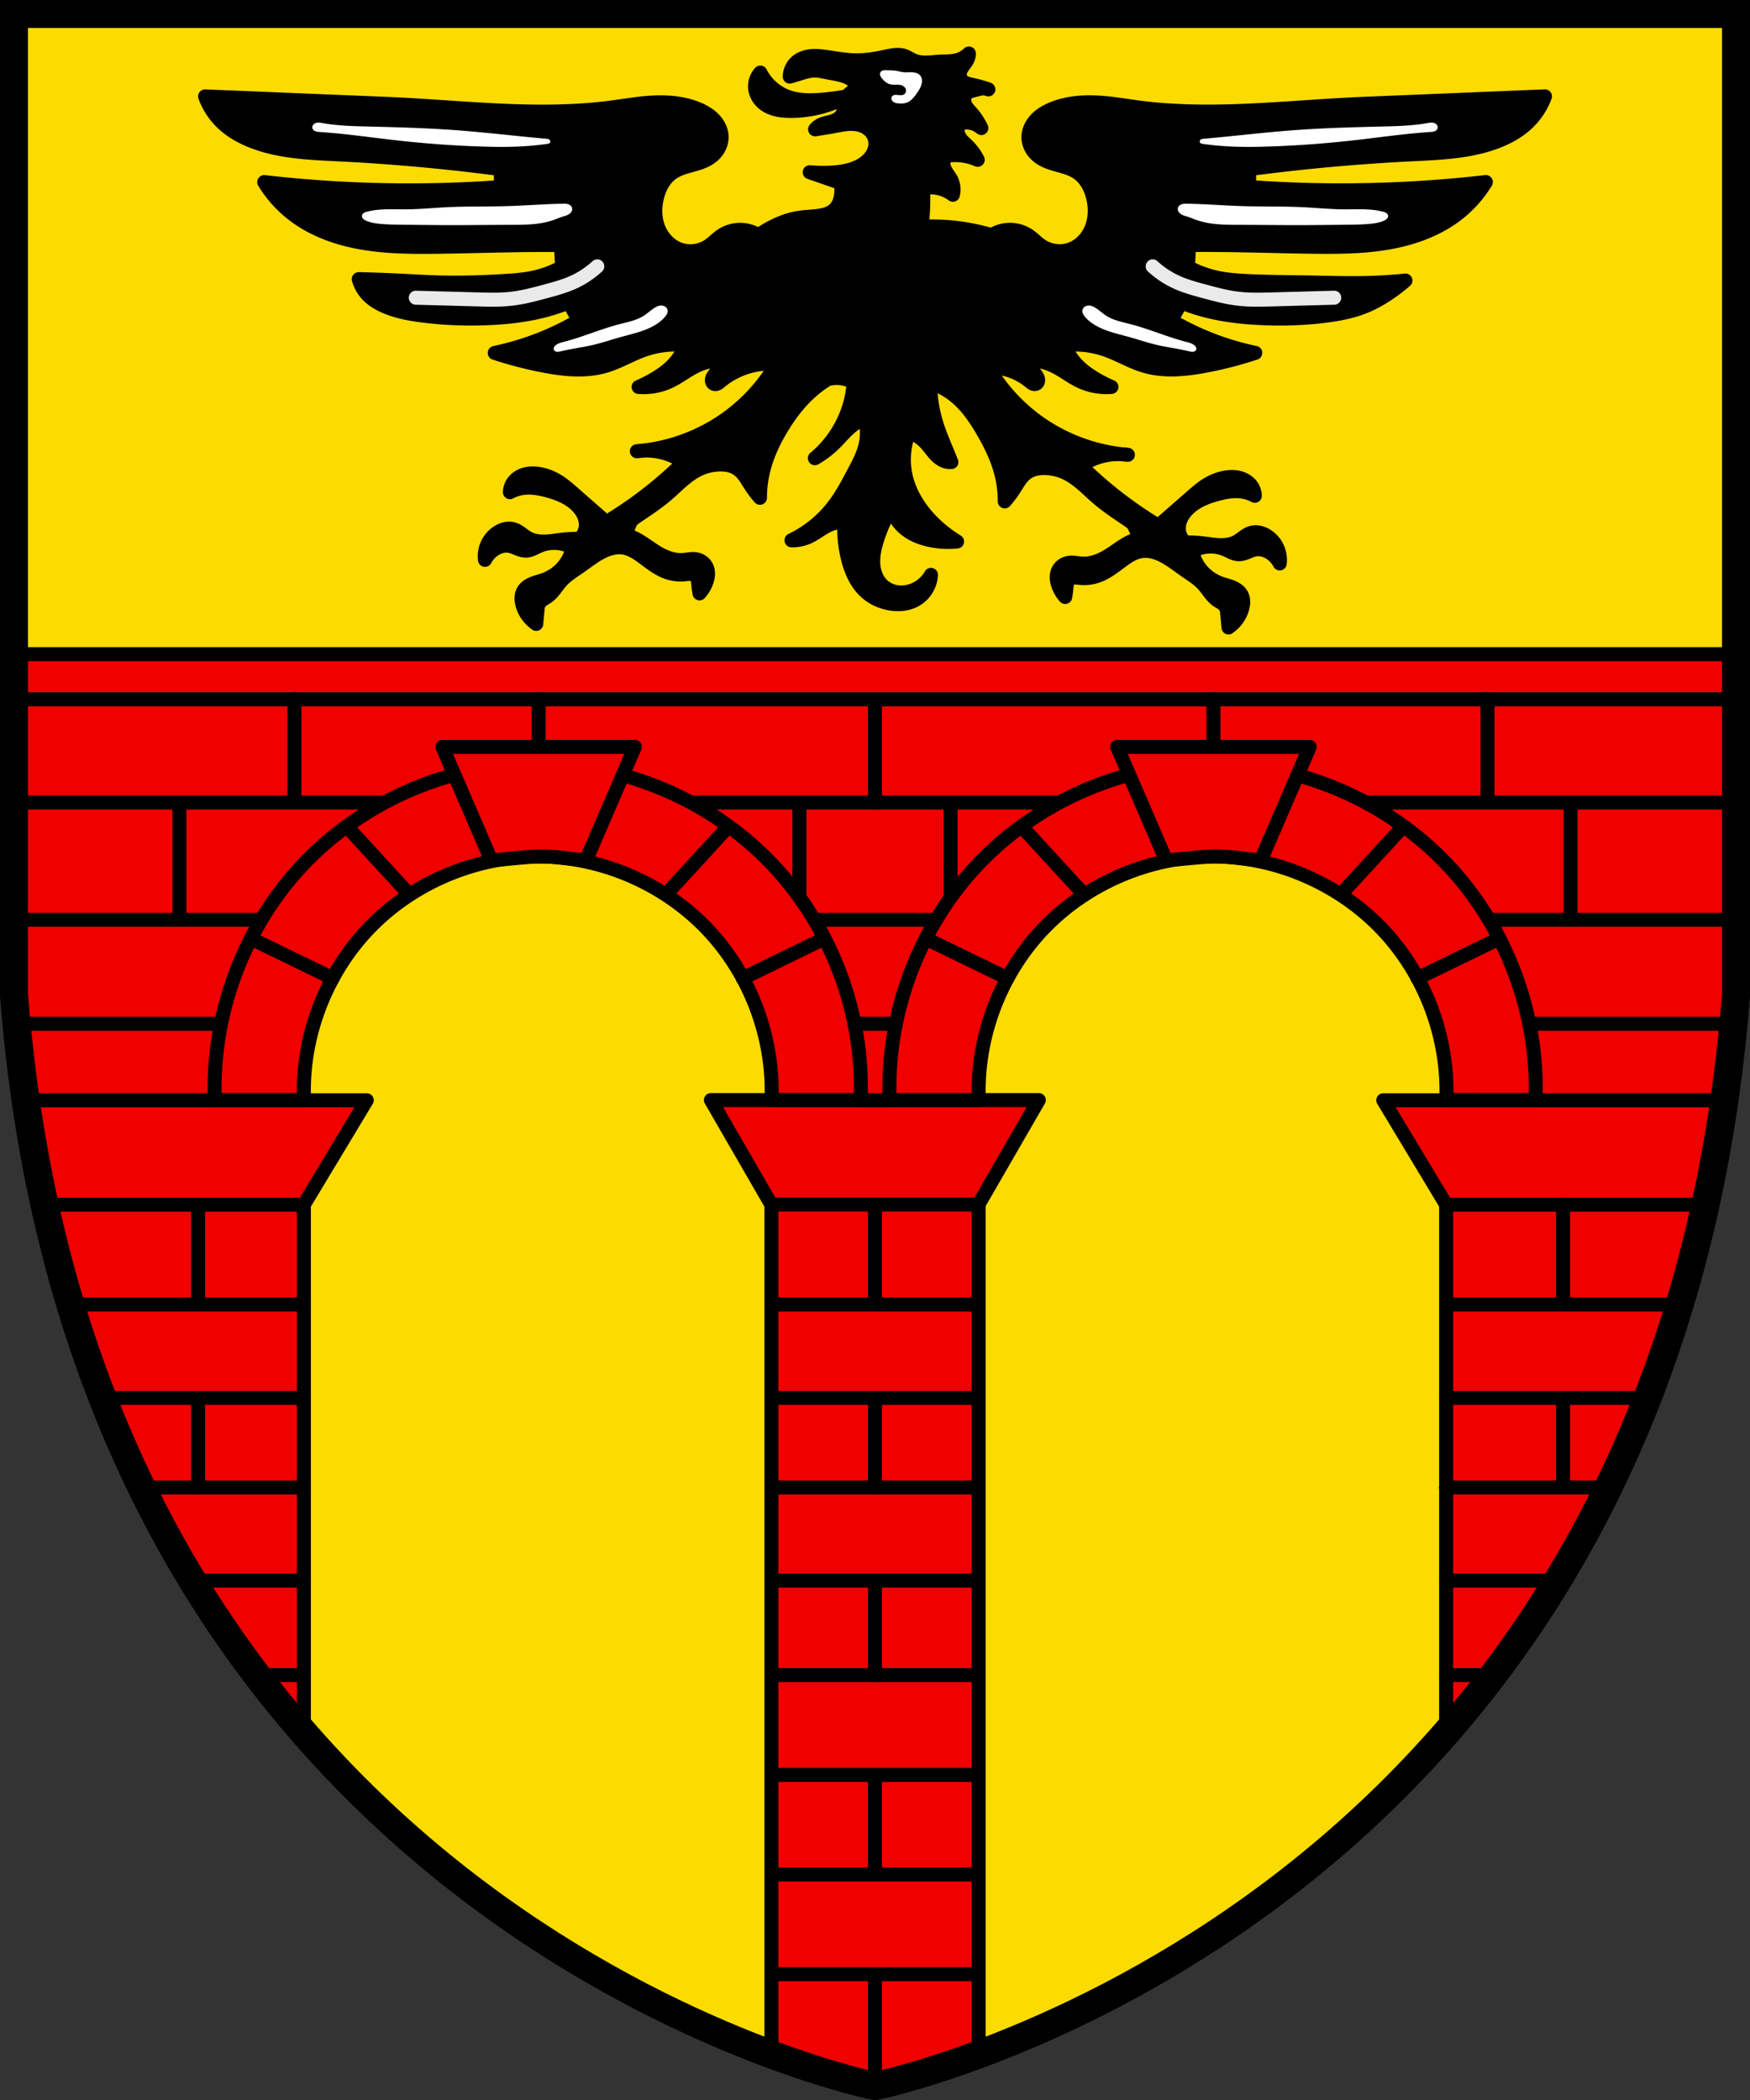 <svg width="500" height="600.1" version="1.0" xml:space="preserve" xmlns="http://www.w3.org/2000/svg"><rect width="100%" height="100%" fill="#333333" stroke="none"/><path d="M4 4v280c20 260 236 310 246 312 10-2 226-52 246-312V4z" fill="#fcdb00" stroke="#000" stroke-width="8"/><g stroke="#000" stroke-linecap="round" stroke-linejoin="round" stroke-width="4"><path d="m413.18 344.2-17.96-29.84h97.45a347.64 347.64 0 0 1-22.11 85.43 347.682 347.682 0 0 1-57.38 95.35z" fill="#f00000"/><g fill="none"><path d="M444.6 451.6h-31.43M459.2 425h-46.07M470.7 399.4h-57.52M426.3 478.6h-13.13M413.2 344.2h74.09M413.2 372.7h66.7M446.6 425v-25.62M446.6 372.5v-28.33"/></g></g><g fill="#f00000" stroke="#000" stroke-linecap="round" stroke-linejoin="round" stroke-width="4"><path d="M220.4 344.2V587l29.61 9.028L279.62 587V344.2M296.8 314.3l-17.23 29.84h-59.22l-17.23-29.84zM220.4 372.7h59.22M220.4 399.4h59.22M220.4 425h59.22M220.4 451.6h59.22M220.4 478.6h59.22M250 344.2v28.48M250 399.43v25.62M250 451.6v27.06M250 507.1v28.48M279.6 507.1h-59.22M279.6 535.58h-59.22M250 507.1v28.48M250 564.1v31.95M279.6 564.05h-59.22"/></g><g stroke="#000" stroke-linecap="round" stroke-linejoin="round" stroke-width="4"><path d="m86.82 344.2 17.96-29.84H7.33a347.808 347.808 0 0 0 21.97 85.07 347.68 347.68 0 0 0 57.52 95.7z" fill="#f00000"/><g fill="none"><path d="M86.82 344.2H12.73M56.59 344.2v28.48M20.11 372.7h66.71M86.82 399.4H29.3M86.82 425H40.5M56.59 399.4v25.62M86.82 451.6H54.97M86.82 478.6H73.39"/></g></g><g stroke="#000" stroke-linecap="round" stroke-linejoin="round" stroke-width="4"><g fill="#f00000"><path d="M4 186.9V284l3.336 30.35h54.01l72.03-84.7h41.03l71.45 84.7h8.274l72.03-84.7h41.03l71.45 84.7h54.01l3.336-30.35v-97.1zM4 199.8h492M63.12 292.5H4.73M74.63 262.8H4M51.26 262.8v-33.49M84.13 229.3v-29.56M153.9 213.4v-13.67M4 229.3h492M250 199.8v29.56M346.7 213.4v-13.67M425 229.3v-29.56M255.9 292.5h-11.81M436.9 292.5h58.39M425.4 262.8h70.63M232.6 262.8h34.83M228.4 229.3v27.18M228.4 229.3h21.55M271.6 229.3v27.18M271.6 229.3h-21.55M4 229.3h47.26M448.74 262.8v-33.49"/></g><path d="M245.9 314.3c1.02-24.7-8.389-49.67-25.46-67.56-17.07-17.89-41.57-28.45-66.29-28.59-24.89-.136-49.67 10.31-66.95 28.22-17.28 17.91-26.83 43.05-25.81 67.92h25.47c-.743-18 6.17-36.2 18.68-49.17 12.51-12.97 30.45-20.53 48.47-20.43 17.9.098 35.63 7.745 47.99 20.69 12.36 12.95 19.17 31.02 18.43 48.9z" fill="#f00000"/><g fill="none"><path d="m95.05 279.5-23.36-11.35M116.6 255.2l-17.55-19.11M212.2 279.5l23.36-11.35M190.6 255.2l17.55-19.11"/></g><path d="M181.4 213.4h-55.01l13.98 32.42c4.534-.37 10.03-1.041 13.6-1.113 4.548-.091 8.966.742 13.45 1.113zM438.7 314.3c1.02-24.7-8.389-49.67-25.46-67.56-17.07-17.89-41.57-28.45-66.29-28.59-24.89-.136-49.67 10.31-66.95 28.22-17.28 17.91-26.83 43.05-25.81 67.92h25.47c-.743-18 6.17-36.2 18.68-49.17 12.51-12.97 30.45-20.53 48.47-20.43 17.9.098 35.63 7.745 47.99 20.69 12.36 12.95 19.17 31.02 18.43 48.9z" fill="#f00000"/><g fill="none"><path d="m287.85 279.5-23.36-11.35M309.4 255.2l-17.55-19.11M405 279.5l23.36-11.35M383.4 255.2l17.55-19.11"/></g><path d="M374.2 213.4h-55.01l13.98 32.42c4.534-.37 10.03-1.041 13.6-1.113 4.548-.091 8.966.742 13.45 1.113z" fill="#f00000"/></g><path d="M271.9 51.54c-.358-.737-.862-1.391-1.315-2.075-.452-.683-.862-1.42-.992-2.229a3.533 3.533 0 0 1 .702-2.708 16.124 16.124 0 0 1 9.05 1.136 14.966 14.966 0 0 0-2.885-3.989c-.525-.519-1.089-1-1.584-1.548-.494-.548-.923-1.177-1.117-1.889a3.304 3.304 0 0 1-.024-1.629 3.3 3.3 0 0 1 .761-1.44 6.722 6.722 0 0 1 3.56.123 6.696 6.696 0 0 1 2.332 1.289 19.027 19.027 0 0 0-2.946-4.48c-.686-.776-1.457-1.533-1.78-2.516a3.214 3.214 0 0 1-.065-1.778 3.213 3.213 0 0 1 .897-1.536l2.789-.73c.51-.134 1.029-.258 1.556-.273a3.833 3.833 0 0 1 1.548.273 35.103 35.103 0 0 0-4.444-1.27c-.657-.142-1.323-.266-1.941-.53-.619-.262-1.195-.681-1.51-1.275a2.456 2.456 0 0 1-.268-1.194c.01-.412.11-.82.269-1.2.487-1.16 1.5-2.036 2-3.191a4.075 4.075 0 0 0 .334-1.596 7.734 7.734 0 0 1-3.327 1.894c-1.597.435-3.282.344-4.936.428-1.265.064-2.525.232-3.792.258-1.267.025-2.56-.098-3.726-.591-.896-.379-1.698-.966-2.617-1.285-.859-.298-1.787-.348-2.692-.272-.906.076-1.795.274-2.684.462-2.751.582-5.54 1.071-8.351 1.06-2.765-.01-5.501-.505-8.236-.912-1.514-.225-3.046-.423-4.572-.298-1.526.125-3.061.597-4.233 1.583a5.74 5.74 0 0 0-2.018 4.28l3.88-1.165c1.092-.328 2.215-.593 3.355-.578 1.139.016 2.259.277 3.376.501 1.947.39 3.95.626 5.774 1.415.77.334 1.527.789 1.988 1.491.158.241.279.51.332.793.054.283.039.582-.065.851-.137.358-.417.641-.717.88s-.626.444-.903.708c-.417.396-.71.91-.907 1.451-.197.54-.305 1.11-.397 1.677-.154.964-.273 1.97-.782 2.802-.303.497-.734.91-1.22 1.23a6.281 6.281 0 0 1-1.582.726c-1.084.34-2.24.473-3.259.977a4.907 4.907 0 0 0-1.629 1.303l4.041-.652c1.523-.245 3.032-.585 4.562-.782 1.78-.229 3.65-.165 5.28.587.799.369 1.526.9 2.098 1.57.572.671.984 1.48 1.158 2.344.19.938.099 1.924-.209 2.83-.307.908-.825 1.736-1.463 2.45-1.38 1.544-3.295 2.533-5.279 3.129-1.983.595-4.058.828-6.127.912a43.946 43.946 0 0 1-5.605-.13l4.431 1.537c1.49.517 2.98 1.037 4.465 1.569.145.898.188 1.812.13 2.719-.059.911-.222 1.821-.553 2.672s-.837 1.642-1.52 2.249c-1.16 1.032-2.736 1.457-4.272 1.683-2.02.298-4.074.31-6.086.648-2.296.384-4.508 1.189-6.604 2.2a34.698 34.698 0 0 0-4.662 2.72 9.643 9.643 0 0 0-5.33-1.542 9.647 9.647 0 0 0-5.29 1.67c-1.258.861-2.297 2.014-3.561 2.867-2.467 1.665-5.758 2.045-8.533.97-2.75-1.066-4.881-3.465-5.914-6.227-1.032-2.763-1.025-5.85-.292-8.706.678-2.643 2.039-5.21 4.266-6.788 1.57-1.112 3.459-1.663 5.312-2.179 1.853-.516 3.746-1.032 5.354-2.087 1.01-.663 1.889-1.535 2.512-2.57s.984-2.234.979-3.442c-.007-1.824-.848-3.583-2.082-4.926s-2.836-2.304-4.511-3.025c-4.832-2.078-10.28-2.247-15.51-1.745-3.44.33-6.848.934-10.28 1.358-21.01 2.593-42.27-.292-63.42-1.164l-51.78-2.133A20.037 20.037 0 0 0 63.431 35c2.505 2.432 5.617 4.171 8.876 5.424 7.837 3.013 16.41 3.28 24.8 3.698 15.38.769 30.73 2.171 46 4.202l.01 5.115a362.94 362.94 0 0 1-67.63-1.414 33.845 33.845 0 0 0 8.117 9.12c4.409 3.435 9.633 5.734 15.04 7.15 8.444 2.214 17.28 2.323 26.01 2.22 8.835-.105 17.67-.414 26.5-.493 3.041-.028 6.082-.028 9.122 0l.319 6.27a30.644 30.644 0 0 1-8.363 3.073c-2.676.559-5.413.756-8.141.92-5.987.36-11.99.565-17.98.425-4.182-.098-8.357-.363-12.54-.567-3.687-.179-7.376-.31-11.07-.393a10.617 10.617 0 0 0 2.402 4.358c1.418 1.55 3.27 2.643 5.201 3.47 3.469 1.483 7.228 2.156 10.97 2.618 6.148.759 12.36.98 18.55.708 5.741-.252 11.49-.932 17.02-2.492a54.712 54.712 0 0 0 5.947-2.053 44.585 44.585 0 0 0 2.891 5.15 79.503 79.503 0 0 1-6.786 3.564 79.874 79.874 0 0 1-17.34 5.758c4.576 1.51 9.25 2.725 13.98 3.633 5.846 1.122 11.98 1.761 17.68.069 3.862-1.145 7.348-3.307 11.15-4.623a27 27 0 0 1 11.71-1.315 17.354 17.354 0 0 1-3.815 5.854c-1.346 1.358-2.909 2.484-4.538 3.486a39.658 39.658 0 0 1-5.064 2.63 17.585 17.585 0 0 0 8.893-1.603c2.638-1.241 4.932-3.124 7.562-4.382a18.023 18.023 0 0 1 8.254-1.748 123.62 123.62 0 0 0-3.089 4.213c-.287.409-.578.838-.662 1.33-.042.246-.028.505.063.737a.998.998 0 0 0 .493.542.999.999 0 0 0 .496.083 1.42 1.42 0 0 0 .487-.135c.308-.143.567-.37.827-.587 4.42-3.696 10.32-5.56 16.06-5.072a50.76 50.76 0 0 1-11.93 13.87c-7.92 6.396-17.81 10.32-27.96 11.11a18.687 18.687 0 0 1 9.232.96 18.617 18.617 0 0 1 4.161 2.18 118.41 118.41 0 0 1-13.23 11.24 117.85 117.85 0 0 1-8.886 5.892l-9.775-8.567c-1.346-1.18-2.717-2.346-4.252-3.266s-3.224-1.597-4.985-1.915c-1.388-.25-2.834-.278-4.195.091-1.36.37-2.633 1.16-3.435 2.32a5.135 5.135 0 0 0-.903 2.771 11.031 11.031 0 0 1 3.513-1.177c2.418-.375 4.89.065 7.253.702 1.733.467 3.445 1.045 5.034 1.88 1.588.836 3.055 1.938 4.169 3.345.567.717 1.043 1.513 1.353 2.373.31.86.453 1.787.362 2.697a5.471 5.471 0 0 1-1.794 3.51 37.761 37.761 0 0 0-4.926.239c-1.639.187-3.27.482-4.919.529-1.649.047-3.345-.17-4.801-.946-.742-.395-1.402-.925-2.085-1.415s-1.408-.947-2.219-1.17a4.807 4.807 0 0 0-2.272-.039 6.5 6.5 0 0 0-2.102.888 8.135 8.135 0 0 0-3.194 3.914 8.277 8.277 0 0 0-.486 4 7.976 7.976 0 0 1 2.708-2.984c1.245-.811 2.77-1.265 4.235-1.015.812.138 1.571.482 2.335.789.764.307 1.562.583 2.386.573.692-.008 1.367-.218 2.004-.488.637-.271 1.246-.603 1.883-.874 3.005-1.278 6.599-1.077 9.442.53a12.26 12.26 0 0 1-2.682 5.47c-1.451 1.694-3.368 2.974-5.468 3.725-1.094.391-2.237.642-3.307 1.094s-2.093 1.144-2.641 2.168c-.31.579-.452 1.238-.466 1.895-.013.656.099 1.31.274 1.943a9.845 9.845 0 0 0 3.933 5.468l.384-4.125c.036-.392.08-.786.202-1.16.121-.374.318-.724.577-1.02.258-.298.574-.54.905-.753s.679-.398 1.007-.616c.86-.573 1.559-1.358 2.197-2.172.638-.815 1.227-1.67 1.924-2.433 1.472-1.614 3.367-2.767 5.162-4.012 1.669-1.158 3.272-2.414 5.007-3.471 1.154-.703 2.372-1.32 3.667-1.705s2.675-.538 4.008-.31c2.096.358 3.918 1.609 5.624 2.878 2.229 1.657 4.457 3.436 7.108 4.265a11.95 11.95 0 0 0 4.62.474c.545-.049 1.09-.133 1.637-.1.546.033 1.107.196 1.502.574.307.293.493.695.597 1.108s.134.838.173 1.262c.08.873.198 1.744.355 2.606a9.968 9.968 0 0 0 2-3.376c.238-.68.402-1.39.423-2.11.02-.719-.105-1.45-.423-2.095-.292-.595-.743-1.108-1.288-1.485s-1.18-.618-1.837-.709c-1.199-.166-2.406.16-3.613.237-2.584.167-5.12-.807-7.345-2.133-2.152-1.282-4.1-2.904-6.338-4.028a16.364 16.364 0 0 0-2.903-1.126l1.418-3.08c.173-.375.369-.746.645-1.053.277-.307.618-.549.959-.783 3.007-2.057 6.08-4.034 8.854-6.398 3.028-2.58 5.749-5.657 9.354-7.34a14.621 14.621 0 0 1 5.639-1.356c1.893-.069 3.869.258 5.413 1.355 1.597 1.134 2.547 2.94 3.609 4.585a30.137 30.137 0 0 0 2.707 3.58c.002-2.57.306-5.14.902-7.64 1.049-4.397 2.993-8.54 5.338-12.41 2.338-3.853 5.107-7.479 8.496-10.45a33.846 33.846 0 0 1 4.586-3.383 10.008 10.008 0 0 1 7.452.927 30.51 30.51 0 0 1-1.066 6.183 30.916 30.916 0 0 1-2.66 6.503 31.447 31.447 0 0 1-7.361 8.962 27.51 27.51 0 0 0 5.543-4.204c1.388-1.362 2.631-2.869 4.07-4.176a20.2 20.2 0 0 1 4.631-3.152c.697 2.37.808 4.907.322 7.328-.594 2.953-2.04 5.653-3.453 8.313-1.676 3.154-3.341 6.335-5.48 9.196a33.68 33.68 0 0 1-12.32 10.14 10.851 10.851 0 0 0 4.688-.895c2.148-.937 3.945-2.55 6.089-3.494 1.363-.6 2.85-.918 4.34-.927-.176 3.392.13 6.81.906 10.12.905 3.851 2.55 7.694 5.566 10.25 1.901 1.613 4.275 2.636 6.738 3.027 2.31.367 4.76.17 6.835-.905 1.343-.697 2.5-1.75 3.317-3.023s1.295-2.763 1.37-4.274a10.06 10.06 0 0 1-5.663 4.589c-1.372.433-2.846.564-4.264.318-1.418-.246-2.775-.875-3.84-1.842-1.703-1.546-2.563-3.866-2.707-6.162s.365-4.584 1.046-6.781a43.222 43.222 0 0 1 4.003-9.066 13.11 13.11 0 0 0 4.843 6.41c1.778 1.243 3.846 2.025 5.96 2.513 2.642.61 5.385.778 8.082.493a38.74 38.74 0 0 1-5.46-4.047c-4.76-4.222-8.53-9.827-9.497-16.12a21.518 21.518 0 0 1 1.23-11.07 12.103 12.103 0 0 1 4.79 3.107c.869.922 1.588 1.975 2.422 2.93.834.954 1.817 1.83 3.014 2.248.6.21 1.242.298 1.877.259-.58-1.423-1.162-2.846-1.747-4.267-.852-2.071-1.712-4.143-2.395-6.276a40.236 40.236 0 0 1-1.909-12.11 21.3 21.3 0 0 1 6.56 3.383c3.596 2.738 6.223 6.545 8.496 10.45 2.272 3.905 4.268 8.017 5.338 12.41.61 2.498.913 5.07.902 7.64a30.234 30.234 0 0 0 2.707-3.58c1.061-1.646 2.012-3.451 3.61-4.585 1.543-1.097 3.52-1.424 5.412-1.355 1.945.07 3.876.53 5.64 1.355 3.604 1.684 6.324 4.76 9.353 7.34 2.773 2.364 5.847 4.34 8.854 6.399.342.233.682.475.959.783.276.307.472.677.645 1.053l1.418 3.08c-1 .281-1.974.659-2.903 1.126-2.24 1.124-4.187 2.746-6.338 4.028-2.224 1.325-4.762 2.3-7.345 2.133-1.208-.078-2.415-.404-3.613-.237-.656.09-1.292.331-1.837.708s-.996.89-1.288 1.485c-.318.646-.443 1.376-.422 2.096.02.72.185 1.429.422 2.109a9.961 9.961 0 0 0 2 3.376c.157-.863.276-1.733.355-2.606.039-.423.069-.85.173-1.262.105-.412.29-.814.597-1.108.396-.378.956-.54 1.502-.574.547-.032 1.092.051 1.637.1a11.955 11.955 0 0 0 4.62-.474c2.651-.83 4.88-2.608 7.108-4.265 1.706-1.269 3.528-2.52 5.624-2.878 1.332-.227 2.712-.076 4.008.31 1.295.386 2.513 1.002 3.667 1.705 1.735 1.057 3.338 2.313 5.007 3.47 1.795 1.246 3.69 2.399 5.162 4.013.697.764 1.286 1.619 1.924 2.433.638.814 1.336 1.599 2.197 2.172.328.218.676.404 1.007.617s.647.455.905.751c.259.297.456.647.577 1.021s.166.769.202 1.16l.384 4.125a9.843 9.843 0 0 0 3.933-5.468c.176-.632.288-1.287.274-1.943-.014-.656-.156-1.316-.466-1.895-.548-1.024-1.57-1.716-2.64-2.168s-2.214-.703-3.308-1.094c-2.1-.75-4.017-2.03-5.468-3.725a12.26 12.26 0 0 1-2.682-5.47c2.843-1.607 6.437-1.809 9.442-.53.637.271 1.246.603 1.883.874.637.27 1.312.48 2.004.489.824.009 1.622-.267 2.386-.574.764-.307 1.523-.65 2.335-.789 1.465-.25 2.99.204 4.235 1.015a7.985 7.985 0 0 1 2.708 2.985 8.283 8.283 0 0 0-.486-4.001 8.13 8.13 0 0 0-3.194-3.914 6.511 6.511 0 0 0-2.102-.887 4.807 4.807 0 0 0-2.272.038c-.81.223-1.536.68-2.219 1.17-.683.49-1.343 1.02-2.085 1.415-1.456.777-3.152.993-4.8.946-1.65-.047-3.28-.342-4.92-.53a37.753 37.753 0 0 0-4.926-.238 5.472 5.472 0 0 1-1.794-3.51c-.09-.91.052-1.836.363-2.697.31-.86.785-1.656 1.353-2.373 1.114-1.407 2.58-2.51 4.169-3.345 1.588-.835 3.3-1.413 5.034-1.88 2.363-.637 4.835-1.077 7.253-.701 1.226.19 2.419.59 3.513 1.177a5.137 5.137 0 0 0-.904-2.772c-.802-1.16-2.074-1.95-3.435-2.32-1.36-.369-2.807-.34-4.195-.09-1.76.317-3.45.994-4.985 1.915s-2.906 2.087-4.252 3.266l-9.775 8.567a118.009 118.009 0 0 1-22.116-17.133 18.614 18.614 0 0 1 4.161-2.18 18.68 18.68 0 0 1 9.232-.96c-10.15-.784-20.03-4.712-27.96-11.11a50.942 50.942 0 0 1-11.93-13.87c4.267-.141 8.57 1.323 11.86 4.039.262.216.52.441.828.585.153.072.318.122.487.136a.997.997 0 0 0 .496-.082.995.995 0 0 0 .493-.54c.092-.233.106-.492.064-.739-.084-.493-.376-.921-.664-1.33a128.5 128.5 0 0 0-3.089-4.214 18.029 18.029 0 0 1 8.254 1.748c2.63 1.258 4.924 3.141 7.562 4.382a17.587 17.587 0 0 0 8.893 1.604 39.386 39.386 0 0 1-5.064-2.63c-1.629-1.003-3.192-2.129-4.538-3.487a17.344 17.344 0 0 1-3.815-5.854c3.936-.43 7.965.022 11.71 1.315 3.807 1.316 7.293 3.478 11.15 4.623 5.707 1.692 11.84 1.053 17.68-.068a111.595 111.595 0 0 0 13.98-3.633 79.589 79.589 0 0 1-24.126-9.322 44.473 44.473 0 0 0 2.891-5.15 54.374 54.374 0 0 0 5.947 2.053c5.531 1.558 11.28 2.23 17.02 2.492 6.19.282 12.4.092 18.55-.708 3.74-.487 7.477-1.207 10.97-2.62 2.007-.81 3.92-1.842 5.748-3a47.209 47.209 0 0 0 5.904-4.415c-3.713.38-7.44.615-11.17.703-5.492.13-10.99-.056-16.48-.154-5.995-.108-11.99-.11-17.98-.425-2.73-.144-5.467-.355-8.14-.92a31.146 31.146 0 0 1-8.364-3.074l.32-6.27c3.04-.027 6.081-.027 9.121 0 8.836.08 17.67.389 26.5.494 8.728.103 17.57-.006 26.01-2.22 5.406-1.416 10.63-3.714 15.04-7.15a33.845 33.845 0 0 0 8.117-9.12 362.923 362.923 0 0 1-67.63 1.414l.01-5.115a561.238 561.238 0 0 1 46-4.202c8.386-.42 16.96-.685 24.8-3.698 3.26-1.253 6.371-2.992 8.876-5.424a20.041 20.041 0 0 0 4.84-7.46l-51.78 2.133c-21.15.871-42.41 3.756-63.42 1.164-3.43-.423-6.839-1.028-10.28-1.358-5.237-.502-10.68-.333-15.51 1.745-1.677.72-3.279 1.68-4.512 3.025s-2.075 3.102-2.082 4.926c-.005 1.208.357 2.407.98 3.442.622 1.035 1.501 1.907 2.511 2.57 1.608 1.056 3.501 1.57 5.354 2.087 1.853.516 3.742 1.067 5.312 2.179 2.227 1.577 3.588 4.144 4.266 6.788.734 2.857.74 5.944-.292 8.706-1.032 2.763-3.164 5.16-5.914 6.226-2.775 1.075-6.066.695-8.533-.97-1.264-.853-2.304-2.005-3.562-2.866a9.644 9.644 0 0 0-5.29-1.67 9.642 9.642 0 0 0-5.329 1.541 59.367 59.367 0 0 0-20.011-2.424 69.309 69.309 0 0 0 .401-11.031 10.726 10.726 0 0 1 4.713.1 10.72 10.72 0 0 1 3.811 1.805 6.018 6.018 0 0 0-.4-4.12z" stroke="#000" stroke-linecap="round" stroke-linejoin="round" stroke-width="4"/><path d="M234.8 28.49c-3.17.257-6.431.293-9.446-.72-3.481-1.169-6.463-3.755-8.111-7.037a5.857 5.857 0 0 0-1.504 4.43c.153 1.708 1.089 3.303 2.417 4.387 1.05.857 2.327 1.409 3.645 1.726 1.318.317 2.681.409 4.037.415a33.22 33.22 0 0 0 8.326-1.02 33.468 33.468 0 0 0 7.978-3.162c-2.428.453-4.88.78-7.342.98z" stroke="#000" stroke-linecap="round" stroke-linejoin="round" stroke-width="4"/><path d="M150 41.77c-4.303.281-8.62.23-12.93.083-8.208-.28-16.4-.91-24.56-1.842-7.046-.805-14.07-1.835-21.15-2.298-.427-.028-.862-.056-1.259-.215a1.597 1.597 0 0 1-.537-.344 1.14 1.14 0 0 1-.312-.55c-.036-.163-.03-.334.01-.495s.12-.312.221-.443a1.62 1.62 0 0 1 .821-.538c.638-.191 1.32-.06 1.975.058 4.24.758 8.566.858 12.87.962 8.342.202 16.69.428 25.01 1.041 8.677.64 17.32 1.7 25.98 2.467.223.02.45.042.652.137a.822.822 0 0 1 .268.196.658.658 0 0 1 .151.294.604.604 0 0 1-.21.6.843.843 0 0 1-.294.157c-.107.033-.217.05-.328.066a83.92 83.92 0 0 1-6.382.663zM116.1 59.81c3.853-.028 7.693-.414 11.54-.607 5.861-.294 11.74-.137 17.6-.32 5.201-.163 10.39-.593 15.6-.675.5-.008 1.012-.011 1.489.14.239.075.467.19.66.35.191.161.346.37.426.607.114.336.073.714-.077 1.035-.149.322-.4.59-.688.795-.578.41-1.29.574-1.965.788-.837.265-1.643.618-2.47.912-3.986 1.416-8.317 1.401-12.55 1.408-5.874.01-11.75.093-17.62.08-4.184-.009-8.367-.066-12.55-.108-2.348-.024-4.7-.043-7.036-.273-1.371-.135-2.761-.35-3.998-.957-.267-.13-.53-.282-.732-.499a1.268 1.268 0 0 1-.246-.368.958.958 0 0 1-.078-.435.969.969 0 0 1 .165-.47c.094-.14.218-.257.357-.352.277-.19.605-.288.93-.373 3.643-.96 7.48-.65 11.25-.678z" fill="#fff"/><path d="m118.8 85.06 19.18.527c3.008.083 6.029.074 9.01-.342 2.98-.417 5.897-1.193 8.803-1.977 2.642-.713 5.299-1.42 7.799-2.53a26.028 26.028 0 0 0 7.062-4.638" fill="none" stroke="#eaeaea" stroke-linecap="round" stroke-linejoin="round" stroke-width="4"/><g fill="#fff"><path d="M190.7 88.48c.104.377.042.785-.11 1.145s-.391.676-.646.972c-.869 1.007-1.953 1.811-3.111 2.465-2.956 1.669-6.343 2.363-9.613 3.277-2.553.714-5.066 1.574-7.646 2.185-3.086.73-6.248 1.099-9.33 1.846-.38.092-.769.19-1.155.138a1.206 1.206 0 0 1-.542-.206.857.857 0 0 1-.333-.467.91.91 0 0 1 .066-.602c.086-.188.22-.349.37-.49.328-.308.733-.524 1.152-.685.42-.16.859-.268 1.293-.38 5.397-1.399 10.54-3.668 15.93-5.066 2.364-.612 4.828-1.079 6.89-2.389.993-.631 1.86-1.442 2.837-2.1.641-.433 1.362-.81 2.137-.822.388-.006.78.082 1.11.285.33.202.594.522.697.895zM350 41.77c4.303.281 8.62.23 12.93.083 8.208-.28 16.4-.91 24.56-1.842 7.046-.805 14.07-1.835 21.15-2.298.427-.028.862-.056 1.259-.215.198-.08.385-.193.536-.344a1.14 1.14 0 0 0 .313-.55c.036-.163.03-.334-.01-.495s-.12-.312-.221-.443a1.62 1.62 0 0 0-.821-.538c-.638-.191-1.32-.06-1.975.058-4.24.758-8.566.858-12.87.962-8.342.202-16.69.428-25.01 1.041-8.677.64-17.32 1.7-25.98 2.467-.223.02-.45.042-.652.137a.822.822 0 0 0-.268.196.658.658 0 0 0-.151.294.604.604 0 0 0 .21.6.843.843 0 0 0 .294.157c.107.033.217.05.328.066a83.92 83.92 0 0 0 6.382.663zM383.9 59.81c-3.853-.028-7.693-.414-11.54-.607-5.861-.294-11.74-.137-17.6-.32-5.201-.163-10.39-.593-15.6-.675-.5-.008-1.012-.011-1.489.14-.239.075-.467.19-.66.35-.191.161-.346.37-.426.607-.114.336-.073.714.076 1.035.15.322.4.59.69.795.577.41 1.288.574 1.964.788.837.265 1.643.618 2.47.912 3.986 1.416 8.317 1.401 12.55 1.408 5.874.01 11.75.093 17.62.08 4.184-.009 8.367-.066 12.55-.108 2.348-.024 4.7-.043 7.036-.273 1.371-.135 2.761-.35 3.998-.957.267-.13.53-.282.732-.499.102-.108.188-.232.246-.368a.958.958 0 0 0 .078-.435.969.969 0 0 0-.165-.47 1.323 1.323 0 0 0-.357-.352c-.277-.19-.605-.288-.93-.373-3.643-.96-7.48-.65-11.25-.678z"/></g><path d="m381.2 85.06-19.18.527c-3.008.083-6.029.074-9.01-.342-2.98-.417-5.897-1.193-8.803-1.977-2.642-.713-5.299-1.42-7.799-2.53a26.028 26.028 0 0 1-7.062-4.638" fill="none" stroke="#eaeaea" stroke-linecap="round" stroke-linejoin="round" stroke-width="4"/><path d="M309.3 88.48c-.104.377-.042.785.11 1.145s.391.676.646.972c.869 1.007 1.953 1.811 3.111 2.465 2.956 1.669 6.343 2.363 9.613 3.277 2.553.714 5.066 1.574 7.646 2.185 3.086.73 6.248 1.099 9.33 1.846.38.092.769.19 1.155.138.194-.027.384-.092.542-.206a.857.857 0 0 0 .333-.467.91.91 0 0 0-.066-.602 1.592 1.592 0 0 0-.37-.49c-.329-.308-.733-.524-1.153-.685-.42-.16-.858-.268-1.293-.38-5.397-1.399-10.54-3.668-15.93-5.066-2.364-.612-4.828-1.079-6.889-2.389-.993-.631-1.86-1.442-2.837-2.1-.641-.433-1.363-.81-2.138-.822a2.063 2.063 0 0 0-1.11.285c-.33.202-.593.522-.696.895zM253.3 20.07c.96.025 1.927.027 2.875.186.697.116 1.38.316 2.083.381.835.078 1.679-.038 2.515.022.418.03.837.105 1.225.265.388.16.745.408.996.744.236.317.371.702.418 1.093.047.392.007.791-.082 1.175-.249 1.068-.871 2.008-1.512 2.898-.685.952-1.45 1.914-2.52 2.394-.85.382-1.82.42-2.745.302-.506-.064-1.03-.183-1.418-.513a1.304 1.304 0 0 1-.419-.627.977.977 0 0 1 .077-.741.997.997 0 0 1 .386-.372c.159-.088.336-.138.516-.161.36-.047.723.013 1.082.054.283.033.57.055.854.02s.564-.132.784-.314c.213-.176.361-.428.418-.698.058-.271.026-.559-.082-.814-.178-.42-.552-.738-.971-.92s-.882-.241-1.34-.256c-.73-.023-1.476.063-2.183-.126-.893-.237-1.62-.885-2.21-1.595-.216-.259-.423-.535-.534-.853a1.358 1.358 0 0 1-.08-.497c.008-.169.052-.337.139-.482.082-.136.2-.249.335-.334.135-.084.286-.141.44-.178.31-.072.633-.061.951-.053z" fill="#fff"/><path d="M4 4v280c20 260 236 310 246 312 10-2 226-52 246-312V4z" fill="none" stroke="#000" stroke-width="8"/></svg>